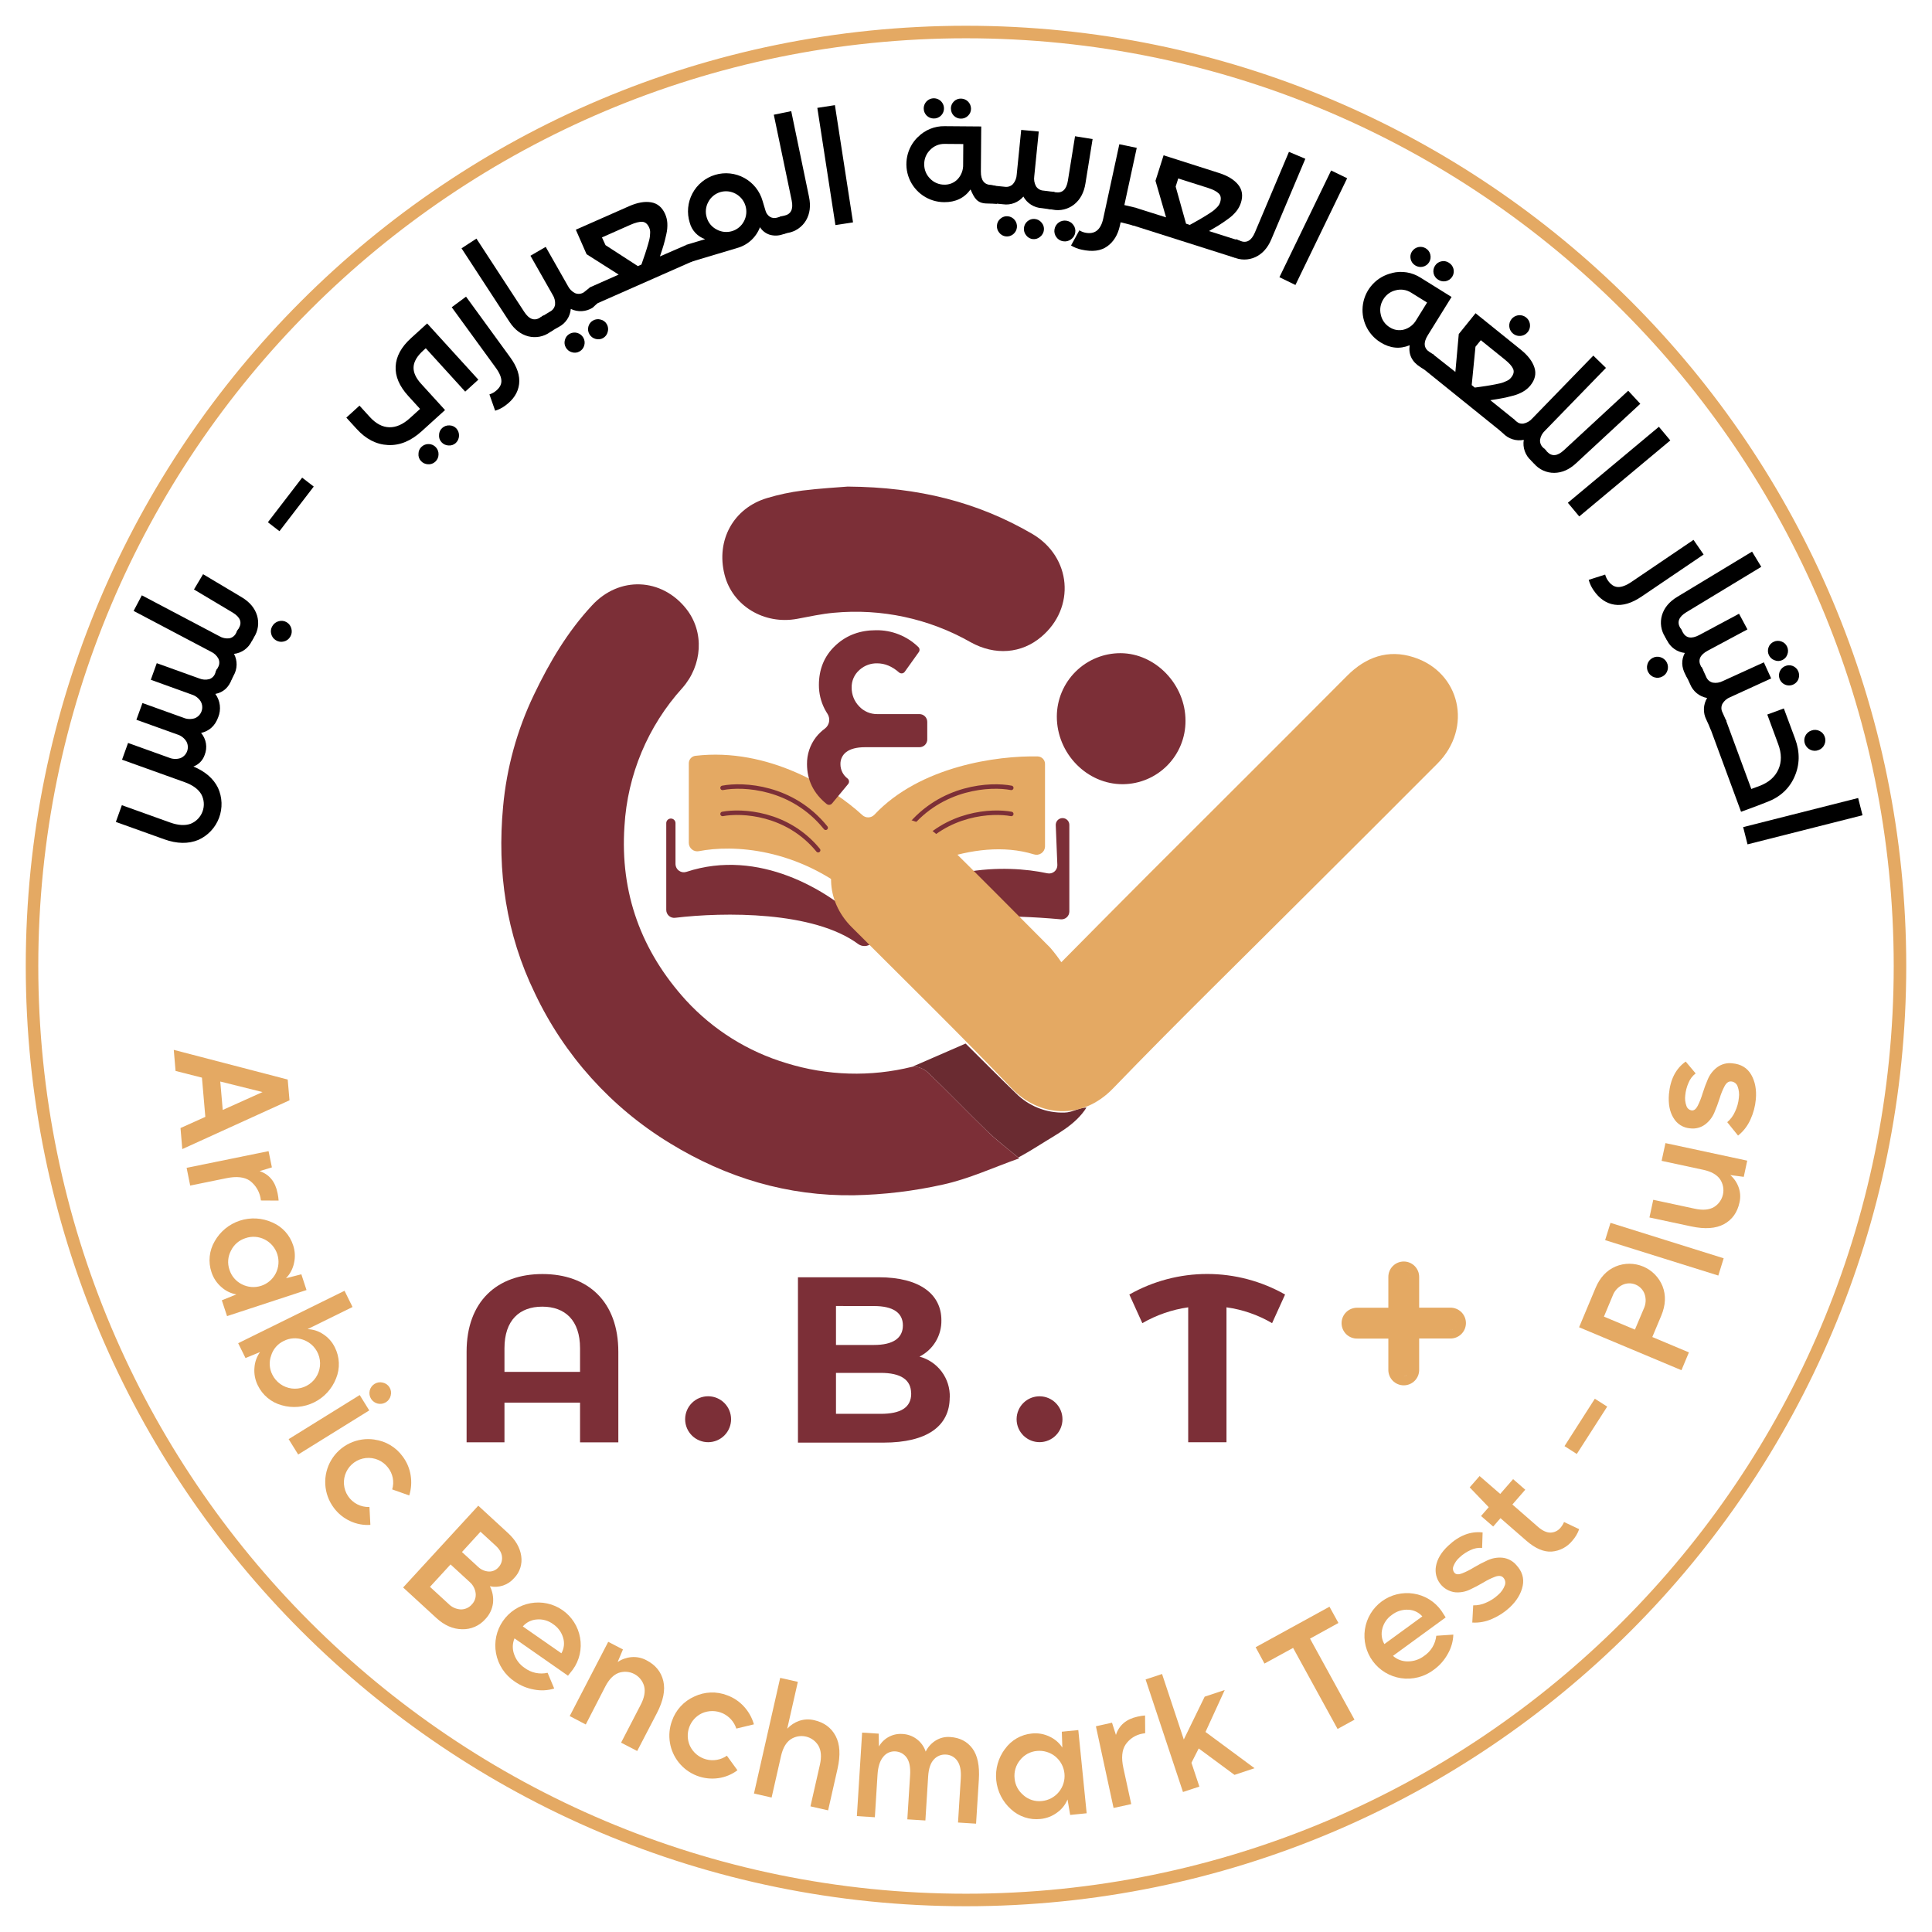 <svg width="1080" height="1080" viewBox="0 0 1080 1080" fill="none" xmlns="http://www.w3.org/2000/svg">
<path d="M160.831 603.471L161.831 615.071L101.901 642.351L100.901 630.581L114.781 624.341L112.891 602.411L98.141 598.661L97.141 586.881L160.831 603.471ZM124.511 620.471L146.761 610.471L123.131 604.581L124.511 620.471Z" fill="#E4A963"/>
<path d="M150.13 643.49L151.99 652.57L145.13 654.66C150.544 656.507 153.877 660.567 155.13 666.84C155.13 666.954 155.16 667.094 155.22 667.26C155.487 668.54 155.664 669.836 155.75 671.14L145.85 671.08C145.641 668.926 144.99 666.837 143.939 664.945C142.888 663.053 141.459 661.397 139.74 660.08C136.667 657.927 132.247 657.444 126.48 658.63L106.32 662.74L104.32 652.83L150.13 643.49Z" fill="#E4A963"/>
<path d="M152.259 683.361C155.003 684.539 157.462 686.294 159.468 688.506C161.475 690.718 162.982 693.335 163.889 696.181C164.963 699.408 165.116 702.871 164.329 706.181C163.666 709.331 162.119 712.228 159.869 714.531L168.459 712.341L171.339 721.141L126.919 735.711L123.999 726.871L132.139 723.581C128.998 723.031 126.077 721.598 123.719 719.451C121.159 717.241 119.256 714.37 118.219 711.151C117.262 708.314 116.926 705.305 117.233 702.327C117.54 699.349 118.484 696.472 119.999 693.891C123.077 688.416 128.098 684.296 134.068 682.346C140.038 680.396 146.523 680.758 152.239 683.361H152.259ZM129.139 699.081C128.262 700.701 127.73 702.487 127.579 704.323C127.428 706.16 127.659 708.008 128.259 709.751C128.806 711.522 129.71 713.163 130.913 714.573C132.117 715.983 133.596 717.132 135.259 717.951C136.905 718.787 138.699 719.291 140.539 719.434C142.379 719.578 144.23 719.357 145.985 718.785C147.74 718.213 149.365 717.301 150.768 716.101C152.17 714.901 153.323 713.436 154.159 711.791C154.996 710.145 155.5 708.351 155.643 706.511C155.786 704.67 155.565 702.82 154.993 701.065C154.421 699.31 153.509 697.685 152.309 696.282C151.109 694.88 149.645 693.727 147.999 692.891C146.35 692.042 144.547 691.538 142.697 691.407C140.848 691.276 138.991 691.523 137.239 692.131C135.486 692.676 133.864 693.573 132.471 694.768C131.078 695.964 129.944 697.431 129.139 699.081Z" fill="#E4A963"/>
<path d="M192.591 721.551L197.071 730.621L171.911 743.001C175.06 743.094 178.117 744.086 180.721 745.861C183.5 747.672 185.733 750.206 187.181 753.191C188.532 755.863 189.293 758.794 189.412 761.786C189.531 764.778 189.006 767.76 187.871 770.531C185.593 776.379 181.208 781.163 175.58 783.939C169.951 786.715 163.487 787.283 157.461 785.531C154.572 784.746 151.886 783.35 149.584 781.437C147.283 779.523 145.419 777.137 144.121 774.441C142.605 771.416 141.952 768.032 142.231 764.661C142.417 761.479 143.498 758.415 145.351 755.821L137.241 759.161L133.141 750.861L192.591 721.551ZM151.591 757.721C150.947 759.462 150.675 761.319 150.79 763.172C150.906 765.024 151.406 766.833 152.261 768.481C153.29 770.552 154.814 772.337 156.697 773.678C158.581 775.02 160.766 775.877 163.06 776.172C165.353 776.468 167.684 776.194 169.846 775.375C172.009 774.555 173.936 773.215 175.457 771.474C176.978 769.732 178.047 767.642 178.568 765.389C179.089 763.136 179.047 760.79 178.445 758.557C177.843 756.324 176.701 754.274 175.118 752.588C173.535 750.902 171.561 749.632 169.371 748.891C167.619 748.271 165.759 748.016 163.905 748.142C162.051 748.268 160.243 748.771 158.591 749.621C156.923 750.409 155.438 751.537 154.231 752.931C153.024 754.326 152.121 755.957 151.581 757.721H151.591Z" fill="#E4A963"/>
<path d="M161.35 804.491L201.08 779.841L206.41 788.431L166.69 813.081L161.35 804.491ZM209.35 773.621C210.025 773.193 210.779 772.906 211.568 772.777C212.357 772.648 213.163 772.68 213.94 772.871C214.718 773.032 215.455 773.35 216.107 773.805C216.758 774.261 217.31 774.844 217.729 775.519C218.148 776.194 218.426 776.948 218.544 777.734C218.663 778.52 218.621 779.322 218.42 780.091C218.247 780.87 217.919 781.606 217.455 782.256C216.991 782.905 216.401 783.455 215.72 783.871C214.36 784.715 212.721 784.985 211.163 784.622C209.604 784.258 208.254 783.29 207.41 781.931C206.565 780.571 206.295 778.932 206.659 777.374C207.022 775.815 207.99 774.465 209.35 773.621Z" fill="#E4A963"/>
<path d="M209.33 804.75C212.463 805.164 215.477 806.214 218.189 807.836C220.901 809.458 223.253 811.617 225.1 814.18C227.417 817.258 228.945 820.856 229.55 824.66C230.17 828.436 229.903 832.305 228.77 835.96L219.24 832.59C219.863 830.51 219.973 828.31 219.56 826.179C219.147 824.047 218.224 822.047 216.87 820.35C215.436 818.479 213.544 817.008 211.376 816.08C209.208 815.152 206.838 814.798 204.494 815.051C202.15 815.305 199.91 816.159 197.991 817.529C196.073 818.9 194.539 820.741 193.539 822.877C192.538 825.012 192.105 827.369 192.28 829.72C192.455 832.072 193.232 834.339 194.538 836.302C195.843 838.266 197.632 839.86 199.733 840.932C201.833 842.004 204.174 842.516 206.53 842.42L207.04 852.42C203.143 852.677 199.245 851.941 195.71 850.28C192.122 848.636 189.009 846.111 186.66 842.94C183.784 839.139 182.104 834.566 181.837 829.807C181.569 825.047 182.725 820.316 185.157 816.215C187.589 812.115 191.187 808.832 195.492 806.785C199.797 804.738 204.615 804.019 209.33 804.72V804.75Z" fill="#E4A963"/>
<path d="M267.36 841.689L284 856.999C288.253 860.913 290.71 865.193 291.37 869.839C291.711 872.067 291.527 874.344 290.832 876.488C290.138 878.632 288.952 880.585 287.37 882.189C285.73 884.088 283.61 885.511 281.231 886.31C278.853 887.109 276.303 887.254 273.85 886.729C275.354 889.652 275.956 892.955 275.58 896.219C275.147 899.55 273.653 902.653 271.32 905.069C269.708 906.92 267.707 908.391 265.459 909.375C263.211 910.358 260.772 910.832 258.32 910.759C253.2 910.679 248.41 908.589 243.95 904.489L225.35 887.409L267.36 841.689ZM240.36 887.059L250.69 896.539C252.519 898.425 254.995 899.548 257.62 899.679C258.784 899.689 259.937 899.445 260.998 898.963C262.059 898.481 263.001 897.773 263.76 896.889C264.561 896.066 265.168 895.074 265.537 893.986C265.905 892.897 266.026 891.74 265.89 890.599C265.581 888.154 264.372 885.912 262.5 884.309L251.86 874.529L240.36 887.059ZM258.24 867.589L267.24 875.859C268.875 877.447 271.033 878.385 273.31 878.499C274.314 878.526 275.312 878.33 276.232 877.925C277.152 877.521 277.97 876.918 278.63 876.159C279.36 875.393 279.917 874.478 280.262 873.477C280.607 872.477 280.732 871.413 280.63 870.359C280.46 868.159 279.29 866.069 277.12 864.069L268.6 856.249L258.24 867.589Z" fill="#E4A963"/>
<path d="M296.561 896.2C299.646 895.631 302.814 895.68 305.881 896.342C308.947 897.005 311.853 898.269 314.428 900.06C317.004 901.852 319.199 904.136 320.886 906.781C322.574 909.426 323.721 912.379 324.261 915.47C324.824 918.565 324.755 921.743 324.057 924.81C323.36 927.878 322.048 930.773 320.201 933.32C320.101 933.46 319.201 934.59 317.511 936.73L287.611 915.86C286.43 918.663 286.344 921.807 287.371 924.67C288.425 927.797 290.481 930.49 293.221 932.33C295.038 933.703 297.133 934.663 299.359 935.142C301.586 935.62 303.89 935.606 306.111 935.1L309.811 943.9C306.189 945.011 302.349 945.213 298.631 944.49C294.747 943.82 291.058 942.308 287.821 940.06C285.081 938.256 282.734 935.916 280.921 933.182C279.108 930.448 277.866 927.376 277.271 924.15C276.7 921.048 276.747 917.864 277.408 914.78C278.069 911.696 279.331 908.772 281.123 906.177C282.914 903.581 285.2 901.364 287.849 899.652C290.498 897.94 293.458 896.767 296.561 896.2ZM292.271 909.2L313.821 924.2C314.561 922.909 315.031 921.481 315.203 920.002C315.374 918.524 315.245 917.026 314.821 915.6C313.911 912.406 311.88 909.647 309.101 907.83C306.482 905.897 303.242 904.996 300.001 905.3C298.52 905.4 297.074 905.794 295.747 906.458C294.42 907.123 293.238 908.044 292.271 909.17V909.2Z" fill="#E4A963"/>
<path d="M318.471 959.299L340.001 917.789L348.231 922.049L345.281 929.049C347.584 927.517 350.235 926.588 352.991 926.349C355.925 926.102 358.868 926.725 361.451 928.139C366.477 930.752 369.591 934.599 370.791 939.679C371.991 944.759 370.791 950.759 367.191 957.679L356.191 978.819L347.191 974.159L358.131 953.029C360.217 949.029 360.857 945.516 360.051 942.489C359.638 941.052 358.936 939.713 357.988 938.556C357.04 937.399 355.866 936.448 354.538 935.76C353.21 935.072 351.755 934.662 350.263 934.555C348.771 934.448 347.273 934.647 345.861 935.139C342.941 936.219 340.441 938.759 338.361 942.789L327.451 963.999L318.471 959.299Z" fill="#E4A963"/>
<path d="M388.11 948.379C390.96 947.014 394.059 946.247 397.216 946.125C400.374 946.003 403.523 946.528 406.47 947.669C410.093 948.979 413.338 951.16 415.92 954.019C418.504 956.845 420.394 960.235 421.44 963.919L411.61 966.289C411 964.4 410 962.66 408.673 961.184C407.347 959.707 405.724 958.526 403.911 957.719C402.097 956.911 400.134 956.495 398.149 956.496C396.164 956.498 394.202 956.918 392.39 957.729C389.097 959.284 386.548 962.072 385.296 965.492C384.044 968.911 384.189 972.686 385.7 975.999C386.574 977.831 387.837 979.451 389.4 980.747C390.963 982.042 392.789 982.982 394.752 983.501C396.714 984.021 398.766 984.107 400.765 983.755C402.765 983.402 404.663 982.619 406.33 981.459L412.23 989.589C409.106 991.937 405.439 993.454 401.57 993.999C397.456 994.588 393.26 994.099 389.392 992.579C385.524 991.06 382.117 988.562 379.505 985.331C376.892 982.099 375.163 978.244 374.487 974.144C373.812 970.044 374.212 965.838 375.65 961.939C376.687 958.946 378.329 956.198 380.472 953.866C382.615 951.533 385.215 949.666 388.11 948.379Z" fill="#E4A963"/>
<path d="M436.131 937.939L446.001 940.169L440.061 966.369C441.894 964.362 444.201 962.845 446.771 961.959C449.48 961.045 452.393 960.92 455.171 961.599C460.697 962.859 464.681 965.799 467.121 970.419C469.561 975.039 469.914 981.159 468.181 988.779L462.921 1012L453.051 1009.76L458.321 986.549C459.321 982.129 459.051 978.566 457.511 975.859C456.748 974.574 455.731 973.457 454.522 972.577C453.314 971.697 451.938 971.073 450.48 970.742C449.022 970.412 447.512 970.382 446.042 970.655C444.572 970.928 443.173 971.498 441.931 972.329C439.384 974.096 437.607 977.193 436.601 981.619L431.331 1004.83L421.471 1002.59L436.131 937.939Z" fill="#E4A963"/>
<path d="M479 1015.2L481.93 968.539L491.18 969.119L491.33 976.289C492.612 974.041 494.496 972.195 496.77 970.959C499.043 969.722 501.616 969.144 504.2 969.289C507.158 969.366 510.02 970.355 512.395 972.12C514.77 973.884 516.542 976.339 517.47 979.149C518.701 976.621 520.617 974.49 523 972.999C525.423 971.472 528.275 970.77 531.13 970.999C536.497 971.339 540.637 973.459 543.55 977.359C546.463 981.259 547.673 987.086 547.18 994.839L545.63 1019.44L535.54 1018.8L537.08 994.199C537.36 989.792 536.717 986.502 535.15 984.329C534.438 983.292 533.494 982.436 532.394 981.827C531.294 981.217 530.067 980.872 528.81 980.819C527.557 980.726 526.3 980.919 525.134 981.385C523.967 981.852 522.923 982.578 522.08 983.509C520.2 985.456 519.12 988.639 518.84 993.059L517.3 1017.66L507.2 1017.03L508.75 992.419C509.03 987.959 508.387 984.656 506.82 982.509C506.1 981.483 505.154 980.637 504.055 980.035C502.955 979.433 501.732 979.092 500.48 979.039C499.202 978.954 497.922 979.184 496.753 979.706C495.583 980.229 494.559 981.03 493.77 982.039C491.897 984.219 490.82 987.572 490.54 992.099L489.05 1015.86L479 1015.2Z" fill="#E4A963"/>
<path d="M561.84 977.629C563.577 975.204 565.815 973.182 568.404 971.7C570.992 970.217 573.869 969.31 576.84 969.039C580.208 968.679 583.609 969.268 586.66 970.739C589.591 972.07 592.085 974.206 593.85 976.899L593.56 968.039L602.78 967.119L607.45 1013.63L598.23 1014.56L596.76 1005.91C595.543 1008.85 593.519 1011.4 590.92 1013.24C588.21 1015.26 584.996 1016.5 581.63 1016.82C578.653 1017.15 575.641 1016.83 572.798 1015.89C569.954 1014.95 567.346 1013.41 565.15 1011.38C560.465 1007.2 557.522 1001.41 556.903 995.155C556.285 988.905 558.036 982.65 561.81 977.629H561.84ZM572.21 1003.63C573.604 1004.83 575.233 1005.74 576.994 1006.28C578.755 1006.82 580.609 1007 582.44 1006.79C584.278 1006.6 586.062 1006.06 587.69 1005.19C589.318 1004.31 590.758 1003.13 591.928 1001.7C593.097 1000.26 593.974 998.618 594.507 996.849C595.04 995.079 595.219 993.223 595.035 991.384C594.85 989.546 594.305 987.761 593.431 986.134C592.557 984.506 591.371 983.066 589.941 981.896C588.51 980.727 586.863 979.85 585.094 979.317C583.325 978.784 581.468 978.605 579.63 978.789C577.798 978.947 576.017 979.481 574.4 980.356C572.783 981.232 571.363 982.431 570.23 983.879C569.045 985.305 568.162 986.957 567.636 988.734C567.11 990.512 566.951 992.378 567.17 994.219C567.328 996.042 567.857 997.813 568.724 999.424C569.59 1001.03 570.777 1002.45 572.21 1003.59V1003.63Z" fill="#E4A963"/>
<path d="M612.619 965.001L621.619 963.001L623.809 969.831C625.576 964.404 629.576 961.004 635.809 959.631L636.229 959.541C637.504 959.258 638.797 959.064 640.099 958.961L640.169 968.861C639.634 968.914 639.103 969.001 638.579 969.121C634.804 969.809 631.456 971.967 629.269 975.121C627.156 978.221 626.729 982.648 627.989 988.401L632.369 1008.5L622.489 1010.66L612.619 965.001Z" fill="#E4A963"/>
<path d="M661.291 1001.74L640.391 938.82L649.591 935.77L661.751 972.39L673.421 948.45L684.631 944.729L673.881 968.18L701.301 988.45L690.091 992.169L670.091 977.4L666.031 985.4L670.451 998.71L661.291 1001.74Z" fill="#E4A963"/>
<path d="M701.91 920.81L743.19 898.16L748.19 907.25L732.31 916L757.17 961.31L747.71 966.5L722.85 921.19L706.85 929.94L701.91 920.81Z" fill="#E4A963"/>
<path d="M763 910.78C763.467 907.678 764.543 904.699 766.167 902.014C767.791 899.33 769.931 896.994 772.463 895.142C774.994 893.289 777.868 891.955 780.917 891.219C783.967 890.482 787.132 890.357 790.23 890.85C793.34 891.327 796.322 892.427 798.996 894.086C801.67 895.744 803.981 897.926 805.79 900.5C805.89 900.63 806.67 901.85 808.14 904.15L778.68 925.64C780.947 927.666 783.89 928.768 786.93 928.73C790.234 928.754 793.452 927.682 796.08 925.68C797.971 924.413 799.561 922.745 800.738 920.796C801.915 918.847 802.649 916.664 802.89 914.4L812.42 913.76C812.298 917.55 811.236 921.251 809.33 924.53C807.444 927.984 804.818 930.979 801.64 933.3C799.042 935.307 796.064 936.768 792.887 937.594C789.709 938.421 786.397 938.596 783.15 938.11C780.032 937.64 777.037 936.56 774.336 934.931C771.636 933.303 769.283 931.159 767.411 928.621C765.54 926.083 764.187 923.2 763.43 920.139C762.674 917.078 762.527 913.898 763 910.78ZM773.87 919.05L795.09 903.57C794.107 902.454 792.908 901.549 791.566 900.91C790.224 900.271 788.766 899.91 787.28 899.85C783.963 899.666 780.691 900.689 778.07 902.73C775.382 904.579 773.473 907.358 772.71 910.53C772.334 911.957 772.243 913.445 772.444 914.907C772.645 916.369 773.133 917.777 773.88 919.05H773.87Z" fill="#E4A963"/>
<path d="M823.53 897.401C826.002 897.454 828.454 896.945 830.7 895.91C833.204 894.862 835.499 893.376 837.48 891.521C839.154 890.106 840.435 888.284 841.2 886.23C841.484 885.495 841.552 884.695 841.396 883.922C841.24 883.15 840.867 882.438 840.32 881.871C839.347 880.844 837.867 880.677 835.88 881.371C833.582 882.222 831.374 883.301 829.29 884.591C826.83 886.052 824.297 887.387 821.7 888.591C819.132 889.815 816.286 890.336 813.45 890.1C811.778 889.898 810.165 889.359 808.708 888.514C807.251 887.67 805.981 886.538 804.975 885.187C803.968 883.837 803.247 882.296 802.854 880.658C802.462 879.021 802.406 877.32 802.69 875.66C803.357 871.587 805.664 867.711 809.61 864.031C815.677 858.331 822.07 855.867 828.79 856.641L828.51 865.29C826.261 865.101 824.003 865.53 821.98 866.531C819.775 867.527 817.748 868.878 815.98 870.531C814.444 871.848 813.255 873.524 812.52 875.41C812.236 876.045 812.142 876.748 812.248 877.434C812.355 878.121 812.657 878.762 813.12 879.281C813.967 880.194 815.367 880.277 817.32 879.531C819.605 878.625 821.803 877.517 823.89 876.22C826.361 874.747 828.912 873.412 831.53 872.22C834.13 871.019 836.998 870.519 839.85 870.771C842.828 871.081 845.577 872.511 847.54 874.771C850.874 878.317 852.09 882.244 851.19 886.551C850.29 890.857 847.88 894.857 843.96 898.551C841.086 901.224 837.775 903.385 834.17 904.941C830.674 906.528 826.844 907.242 823.01 907.021L823.53 897.401Z" fill="#E4A963"/>
<path d="M827.91 847.459L832.21 842.529L821.57 831.449L827.1 825.109L838.63 835.109L845.84 826.839L852.63 832.759L845.43 841.029L859.84 853.599C862.24 855.679 864.524 856.726 866.69 856.739C867.818 856.719 868.927 856.445 869.934 855.938C870.942 855.43 871.822 854.703 872.51 853.809C873.264 852.912 873.868 851.899 874.3 850.809L882.76 854.809C881.913 857.193 880.613 859.39 878.93 861.279C877.528 863.015 875.786 864.447 873.813 865.489C871.839 866.531 869.675 867.16 867.45 867.339C863.03 867.659 858.324 865.659 853.33 861.339L838.78 848.669L834.7 853.339L827.91 847.459Z" fill="#E4A963"/>
<path d="M898.44 786.3L881.44 812.78L874.57 808.39L891.52 781.9L898.44 786.3Z" fill="#E4A963"/>
<path d="M891.891 720.049C894.364 714.136 898.127 710.106 903.181 707.96C905.621 706.952 908.236 706.437 910.876 706.445C913.516 706.454 916.128 706.984 918.562 708.007C920.996 709.029 923.203 710.524 925.056 712.403C926.91 714.283 928.373 716.512 929.361 718.96C931.361 724.066 931.124 729.573 928.651 735.479L923.651 747.4L944.111 755.999L939.941 765.949L882.721 741.949L891.891 720.049ZM918.891 731.539C920.095 728.989 920.26 726.07 919.351 723.4C918.926 722.214 918.259 721.13 917.392 720.216C916.524 719.303 915.476 718.58 914.314 718.095C913.152 717.609 911.901 717.371 910.642 717.396C909.383 717.421 908.143 717.708 907.001 718.239C904.467 719.456 902.503 721.606 901.521 724.239L896.611 735.999L913.931 743.259L918.891 731.539Z" fill="#E4A963"/>
<path d="M963.549 703.39L960.549 713.04L897.279 693.24L900.279 683.58L963.549 703.39Z" fill="#E4A963"/>
<path d="M922.051 680.58L924.181 670.69L947.451 675.69C951.877 676.643 955.434 676.333 958.121 674.76C959.398 673.983 960.503 672.953 961.369 671.734C962.235 670.515 962.843 669.133 963.156 667.671C963.47 666.209 963.482 664.698 963.192 663.232C962.903 661.765 962.317 660.373 961.471 659.14C959.671 656.613 956.554 654.873 952.121 653.92L928.851 648.92L931.001 639L976.711 648.81L974.771 657.87L967.241 656.87C969.336 658.701 970.933 661.034 971.881 663.65C972.872 666.374 973.052 669.326 972.401 672.15C971.201 677.75 968.317 681.797 963.751 684.29C959.184 686.783 953.054 687.207 945.361 685.56L922.051 680.58Z" fill="#E4A963"/>
<path d="M965.541 627.3C967.423 625.694 968.914 623.679 969.901 621.41C971.074 618.962 971.798 616.324 972.041 613.62C972.343 611.451 972.085 609.241 971.291 607.2C971.011 606.463 970.528 605.822 969.898 605.349C969.268 604.876 968.516 604.592 967.731 604.53C966.311 604.41 965.101 605.27 964.081 607.11C962.935 609.279 962.007 611.557 961.311 613.91C960.446 616.645 959.445 619.335 958.311 621.97C957.213 624.595 955.436 626.881 953.161 628.59C950.764 630.36 947.777 631.138 944.821 630.76C942.919 630.626 941.078 630.03 939.457 629.025C937.837 628.02 936.486 626.635 935.521 624.99C933.331 621.49 932.521 617.07 932.941 611.7C933.674 603.407 936.801 597.313 942.321 593.42L947.881 600.05C946.092 601.414 944.709 603.239 943.881 605.33C942.909 607.524 942.298 609.861 942.071 612.25C941.799 614.275 942.029 616.335 942.741 618.25C942.949 618.908 943.343 619.492 943.876 619.932C944.408 620.372 945.055 620.649 945.741 620.73C946.994 620.843 948.097 619.973 949.051 618.12C950.145 615.923 951.045 613.634 951.741 611.28C952.59 608.527 953.592 605.822 954.741 603.18C955.875 600.551 957.683 598.268 959.981 596.56C962.398 594.802 965.395 594.03 968.361 594.4C973.207 594.827 976.731 596.943 978.931 600.75C981.131 604.557 981.994 609.143 981.521 614.51C981.176 618.417 980.161 622.236 978.521 625.8C976.971 629.318 974.59 632.407 971.581 634.8L965.541 627.3Z" fill="#E4A963"/>
<path d="M91.76 469.151L64.76 459.461L68.12 450.101L95.12 459.791C99.6 461.391 103.43 461.631 106.61 460.481C108.14 459.859 109.522 458.921 110.666 457.729C111.81 456.537 112.69 455.117 113.249 453.562C113.807 452.007 114.032 450.352 113.908 448.705C113.784 447.057 113.314 445.455 112.53 444.001C110.803 441.087 107.7 438.831 103.22 437.231L68.22 424.671L71.59 415.311L94.38 423.501C96.435 424.386 98.742 424.492 100.87 423.801C101.738 423.449 102.522 422.918 103.169 422.241C103.817 421.565 104.313 420.758 104.626 419.875C104.939 418.993 105.061 418.054 104.984 417.12C104.907 416.187 104.633 415.28 104.18 414.461C103.004 412.569 101.175 411.174 99.04 410.541L76.24 402.351L79.64 393.001L102.44 401.191C104.495 402.076 106.802 402.182 108.93 401.491C109.798 401.14 110.582 400.608 111.229 399.931C111.877 399.254 112.373 398.448 112.685 397.564C112.997 396.681 113.118 395.742 113.039 394.809C112.961 393.875 112.685 392.969 112.23 392.151C111.058 390.259 109.233 388.864 107.1 388.231L84.3 380.001L87.63 370.721L111.31 379.231C113.106 379.989 115.103 380.133 116.99 379.641C117.79 379.375 118.514 378.919 119.101 378.314C119.688 377.708 120.12 376.969 120.36 376.161L121.08 374.161L130.36 377.491L129.64 379.491C127.933 384.244 124.846 387.051 120.38 387.911C121.729 389.757 122.586 391.917 122.87 394.186C123.153 396.455 122.854 398.759 122 400.881C120.273 405.681 117.076 408.627 112.41 409.721C113.834 411.389 114.773 413.416 115.126 415.581C115.478 417.746 115.231 419.967 114.41 422.001C113.915 423.487 113.092 424.842 112.001 425.966C110.911 427.089 109.58 427.952 108.11 428.491C114.71 431.231 119.29 435.194 121.85 440.381C123.055 443.01 123.727 445.852 123.829 448.742C123.93 451.632 123.458 454.514 122.44 457.222C121.422 459.929 119.878 462.407 117.898 464.515C115.917 466.622 113.539 468.317 110.9 469.501C105.28 471.834 98.9 471.717 91.76 469.151Z" fill="black"/>
<path d="M121.839 373.099C122.277 372.377 122.533 371.558 122.583 370.715C122.634 369.872 122.478 369.029 122.129 368.259C121.223 366.532 119.771 365.154 117.999 364.339L74.689 341.509L79.29 332.789L122.589 355.619C124.261 356.628 126.22 357.054 128.159 356.829C129.003 356.668 129.795 356.305 130.469 355.773C131.143 355.24 131.678 354.553 132.029 353.769L133.179 351.589L141.899 356.189L140.749 358.369C139.841 360.309 138.452 361.985 136.714 363.238C134.976 364.491 132.947 365.28 130.819 365.529C131.814 367.412 132.312 369.518 132.267 371.648C132.221 373.777 131.634 375.86 130.559 377.699L129.369 379.999L120.649 375.399L121.839 373.099Z" fill="black"/>
<path d="M133.46 351.27C135.46 347.937 134.32 344.984 130.04 342.41L108.43 329.52L113.52 320.98L135.13 333.86C139.563 336.527 142.413 339.91 143.68 344.01C144.308 346.065 144.477 348.233 144.174 350.36C143.872 352.487 143.106 354.522 141.93 356.32L140.71 358.37L132.25 353.32L133.46 351.27ZM154.24 357.92C153.582 357.54 153.009 357.028 152.557 356.418C152.105 355.807 151.782 355.11 151.61 354.37C151.406 353.638 151.358 352.872 151.466 352.119C151.574 351.367 151.838 350.646 152.24 350C152.625 349.322 153.143 348.729 153.764 348.256C154.384 347.784 155.094 347.442 155.85 347.25C156.584 347.041 157.354 346.985 158.111 347.086C158.868 347.188 159.596 347.445 160.25 347.84C160.912 348.232 161.489 348.754 161.944 349.374C162.399 349.995 162.725 350.701 162.9 351.45C163.102 352.208 163.148 352.998 163.035 353.774C162.921 354.549 162.651 355.293 162.24 355.96C161.859 356.618 161.348 357.191 160.737 357.643C160.127 358.096 159.43 358.418 158.69 358.59C157.942 358.79 157.161 358.834 156.395 358.719C155.629 358.603 154.896 358.332 154.24 357.92Z" fill="black"/>
<path d="M175.38 272L156.22 296.94L149.75 291.94L168.91 267L175.38 272Z" fill="black"/>
<path d="M193.6 233.451L200.96 226.751L206.68 233.041C210.113 236.814 213.753 238.747 217.6 238.841C221.446 238.934 225.296 237.231 229.15 233.731L234.81 228.581L228.22 221.351C223.22 215.864 220.87 210.337 221.17 204.771C221.47 199.204 224.323 193.964 229.73 189.051L238.78 180.811L267.4 212.231L260.05 218.921L238 194.671L236.43 196.101C233.096 199.154 231.35 202.181 231.19 205.181C231.03 208.181 232.47 211.337 235.51 214.651L248.78 229.221L235.79 241.001C229.79 246.487 223.51 249.081 216.95 248.781C210.39 248.481 204.516 245.461 199.33 239.721L193.6 233.451ZM233.94 253.631C233.936 252.896 234.089 252.168 234.389 251.498C234.689 250.827 235.129 250.228 235.68 249.741C236.225 249.224 236.87 248.825 237.575 248.567C238.28 248.309 239.03 248.198 239.78 248.241C240.517 248.259 241.244 248.43 241.913 248.741C242.582 249.052 243.18 249.498 243.67 250.051C244.175 250.596 244.566 251.237 244.818 251.936C245.071 252.635 245.18 253.378 245.14 254.121C245.128 254.879 244.958 255.626 244.642 256.315C244.325 257.003 243.868 257.618 243.3 258.121C242.756 258.624 242.113 259.01 241.412 259.252C240.712 259.495 239.969 259.59 239.23 259.531C238.487 259.501 237.757 259.322 237.084 259.006C236.411 258.69 235.807 258.243 235.31 257.691C234.804 257.151 234.42 256.51 234.183 255.809C233.947 255.109 233.864 254.366 233.94 253.631ZM245.44 243.151C245.438 242.416 245.592 241.689 245.892 241.019C246.192 240.348 246.631 239.749 247.18 239.261C247.724 238.755 248.366 238.366 249.065 238.115C249.765 237.864 250.508 237.757 251.25 237.801C251.99 237.805 252.722 237.965 253.397 238.27C254.072 238.575 254.676 239.018 255.17 239.571C256.156 240.702 256.668 242.17 256.599 243.67C256.53 245.169 255.886 246.584 254.8 247.621C254.257 248.125 253.614 248.51 252.913 248.751C252.212 248.993 251.468 249.084 250.73 249.021C249.987 248.995 249.257 248.819 248.583 248.505C247.91 248.19 247.306 247.743 246.81 247.191C246.308 246.653 245.927 246.014 245.69 245.318C245.454 244.621 245.369 243.883 245.44 243.151Z" fill="black"/>
<path d="M273.59 220.46C274.662 220.134 275.675 219.638 276.59 218.99C279.02 217.22 280.25 215.28 280.28 213.15C280.31 211.02 279.28 208.5 277.13 205.56L252.52 171.75L260.52 165.83L285.18 199.71C289.08 205.043 290.746 210.043 290.18 214.71C289.613 219.377 287.046 223.377 282.48 226.71C280.764 227.992 278.838 228.966 276.79 229.59L273.59 220.46Z" fill="black"/>
<path d="M258 138.811L266.33 133.381L293.08 174.381C295.807 178.554 298.807 179.574 302.08 177.441L303.86 176.281L309.25 184.531L307.47 185.691C305.728 186.945 303.731 187.802 301.621 188.202C299.512 188.601 297.34 188.532 295.26 188.001C291.093 186.901 287.6 184.191 284.78 179.871L258 138.811Z" fill="black"/>
<path d="M302 177.5L307.43 174.2C308.187 173.826 308.844 173.274 309.342 172.592C309.84 171.909 310.165 171.116 310.29 170.28C310.454 168.338 309.969 166.396 308.91 164.76L296.52 142.96L305.05 138.01L317.48 159.88C318.338 161.616 319.744 163.021 321.48 163.88C322.276 164.203 323.14 164.328 323.995 164.242C324.851 164.157 325.673 163.864 326.39 163.39L330 160.5L334 169.5L331.3 172C329.489 173.144 327.417 173.807 325.279 173.928C323.141 174.049 321.007 173.623 319.08 172.69C318.901 174.81 318.186 176.849 317.002 178.616C315.817 180.383 314.203 181.819 312.31 182.79L306.99 185.79L302 177.5ZM315.78 190.07C315.948 189.34 316.269 188.654 316.723 188.057C317.176 187.461 317.751 186.967 318.41 186.61C319.707 185.888 321.235 185.705 322.666 186.1C324.097 186.494 325.316 187.435 326.06 188.72C326.433 189.358 326.676 190.064 326.774 190.797C326.872 191.531 326.823 192.276 326.63 192.99C326.452 193.715 326.127 194.396 325.675 194.989C325.222 195.583 324.652 196.077 324 196.44C323.359 196.814 322.647 197.05 321.91 197.132C321.173 197.215 320.427 197.143 319.72 196.92C319.001 196.729 318.329 196.395 317.743 195.938C317.157 195.481 316.67 194.91 316.31 194.26C315.937 193.636 315.698 192.941 315.606 192.22C315.515 191.499 315.574 190.767 315.78 190.07ZM329.46 186.79C329.089 186.156 328.85 185.454 328.756 184.725C328.661 183.997 328.714 183.257 328.91 182.55C329.091 181.828 329.422 181.151 329.88 180.564C330.338 179.977 330.913 179.492 331.57 179.14C332.202 178.779 332.901 178.55 333.625 178.465C334.348 178.381 335.081 178.444 335.78 178.65C336.502 178.818 337.18 179.136 337.773 179.582C338.365 180.028 338.858 180.593 339.22 181.24C339.591 181.889 339.826 182.606 339.91 183.349C339.995 184.092 339.926 184.844 339.71 185.56C339.536 186.275 339.218 186.947 338.775 187.535C338.332 188.122 337.773 188.613 337.134 188.977C336.494 189.34 335.786 189.569 335.054 189.648C334.323 189.728 333.583 189.657 332.88 189.44C332.161 189.251 331.487 188.918 330.9 188.463C330.312 188.008 329.822 187.439 329.46 186.79Z" fill="black"/>
<path d="M345.841 153.499L327.891 142.099L321.891 128.409L351.671 115.259C356.291 113.219 360.384 112.496 363.951 113.089C367.517 113.683 370.141 115.869 371.821 119.649C372.524 121.257 372.937 122.977 373.041 124.729C373.148 126.812 372.959 128.899 372.481 130.929C371.981 133.229 371.481 135.169 371.021 136.779C370.561 138.389 369.841 140.559 368.901 143.339L383.5 137L389.561 144.999L333.561 169.719L329.561 160.719L345.841 153.499ZM338.491 137.049L356.571 148.759L358.571 147.869C358.801 147.269 359.141 146.299 359.571 144.949C360.001 143.599 360.361 142.629 360.571 142.049C360.781 141.469 361.051 140.589 361.411 139.439C361.771 138.289 362.041 137.439 362.201 136.819C362.361 136.199 362.581 135.459 362.831 134.539C363.036 133.805 363.186 133.056 363.281 132.299C363.331 131.719 363.381 131.089 363.421 130.419C363.473 129.828 363.446 129.233 363.341 128.649C363.24 128.143 363.082 127.65 362.871 127.179C361.984 125.179 360.711 124.116 359.051 123.989C357.391 123.889 355.141 124.459 352.291 125.719L336.501 132.719L338.491 137.049Z" fill="black"/>
<path d="M386.34 146.34L383.52 136.9L394.18 133.7C392.093 132.996 390.215 131.785 388.712 130.176C387.209 128.566 386.129 126.609 385.57 124.48C384.724 121.794 384.421 118.967 384.678 116.164C384.935 113.36 385.746 110.635 387.065 108.148C388.384 105.66 390.184 103.46 392.361 101.674C394.537 99.888 397.047 98.552 399.744 97.745C402.441 96.937 405.272 96.673 408.072 96.969C410.872 97.265 413.585 98.114 416.054 99.467C418.523 100.821 420.698 102.651 422.454 104.852C424.209 107.054 425.51 109.582 426.28 112.29L427.87 117.59C428.227 119.078 429.139 120.372 430.42 121.21C431.039 121.578 431.732 121.805 432.45 121.874C433.167 121.943 433.891 121.853 434.57 121.61L436.85 120.93L439.68 130.38L437.4 131.06C435.057 131.852 432.527 131.894 430.16 131.18C427.959 130.44 426.077 128.968 424.83 127.01C423.768 129.83 422.051 132.357 419.82 134.383C417.589 136.408 414.909 137.875 412 138.66L386.34 146.34ZM395.07 121.55C395.475 122.981 396.169 124.314 397.11 125.467C398.051 126.619 399.218 127.566 400.54 128.25C401.838 128.981 403.27 129.443 404.751 129.61C406.232 129.777 407.731 129.645 409.16 129.221C410.589 128.798 411.918 128.092 413.069 127.145C414.22 126.198 415.169 125.03 415.86 123.71C417.281 121.056 417.594 117.948 416.73 115.064C415.866 112.18 413.896 109.755 411.25 108.32C409.947 107.599 408.514 107.146 407.034 106.986C405.554 106.826 404.058 106.964 402.632 107.391C401.205 107.817 399.879 108.524 398.73 109.47C397.581 110.416 396.632 111.582 395.94 112.9C395.219 114.209 394.77 115.649 394.621 117.136C394.471 118.622 394.624 120.124 395.07 121.55Z" fill="black"/>
<path d="M436.001 121.071L438.331 120.581C442.157 119.788 443.567 116.951 442.561 112.071L432.561 64.131L442.301 62.131L452.251 110.071C453.304 115.111 452.741 119.494 450.561 123.221C449.463 125.064 447.976 126.645 446.204 127.854C444.432 129.063 442.417 129.871 440.301 130.221L437.971 130.701L436.001 121.071Z" fill="black"/>
<path d="M476.851 124.299L467.001 125.819L456.891 60.299L466.721 58.779L476.851 124.299Z" fill="black"/>
<path d="M513.105 76.628C515.058 74.644 517.397 73.081 519.977 72.034C522.556 70.986 525.323 70.477 528.107 70.538L548.511 70.697L548.314 95.862C548.277 100.843 550.243 103.35 554.21 103.385L556.565 103.894L557.276 113.919L551.779 113.76C546.165 113.705 544.657 110.746 542.542 105.909C539.069 110.698 534.149 113.067 527.781 113.016C523.568 112.994 519.457 111.718 515.971 109.351C512.486 106.983 509.784 103.632 508.21 99.724C506.636 95.816 506.261 91.527 507.133 87.405C508.005 83.283 510.084 79.514 513.106 76.578L513.105 76.628ZM516.369 60.585C516.373 59.653 516.607 58.736 517.05 57.915C517.494 57.095 518.133 56.397 518.911 55.883C519.69 55.37 520.583 55.056 521.512 54.971C522.44 54.886 523.376 55.031 524.235 55.395C525.093 55.758 525.849 56.328 526.435 57.054C527.02 57.78 527.417 58.639 527.59 59.556C527.764 60.472 527.708 61.417 527.428 62.306C527.148 63.196 526.652 64.003 525.986 64.654C525.453 65.178 524.819 65.588 524.124 65.86C523.428 66.132 522.685 66.261 521.938 66.238C521.2 66.237 520.47 66.089 519.789 65.804C519.109 65.518 518.491 65.1 517.973 64.575C517.455 64.049 517.047 63.425 516.772 62.741C516.496 62.056 516.359 61.323 516.369 60.585ZM516.641 91.706C516.606 93.205 516.876 94.696 517.435 96.088C517.993 97.48 518.828 98.744 519.889 99.803C520.911 100.889 522.145 101.754 523.515 102.342C524.886 102.931 526.362 103.231 527.854 103.224C529.253 103.27 530.647 103.018 531.942 102.484C533.237 101.951 534.404 101.148 535.366 100.13C537.421 97.898 538.513 94.946 538.404 91.914L538.483 80.522L528.031 80.44C526.539 80.409 525.057 80.686 523.678 81.254C522.298 81.822 521.05 82.668 520.012 83.74C518.938 84.775 518.084 86.017 517.505 87.392C516.925 88.766 516.631 90.244 516.64 91.736L516.641 91.706ZM531.542 60.703C531.537 59.968 531.68 59.238 531.963 58.559C532.245 57.88 532.662 57.264 533.187 56.749C533.708 56.208 534.339 55.783 535.037 55.503C535.735 55.223 536.484 55.094 537.235 55.125C538.72 55.146 540.137 55.751 541.179 56.809C542.222 57.867 542.805 59.293 542.804 60.778C542.811 61.519 542.664 62.252 542.373 62.933C542.081 63.613 541.651 64.225 541.11 64.731C540.589 65.246 539.971 65.652 539.292 65.925C538.612 66.197 537.884 66.331 537.152 66.317C536.411 66.323 535.677 66.179 534.993 65.895C534.309 65.612 533.688 65.193 533.169 64.665C532.649 64.137 532.241 63.51 531.969 62.821C531.697 62.132 531.565 61.395 531.583 60.654L531.542 60.703Z" fill="black"/>
<path d="M555.598 103.796L561.683 104.412C562.517 104.544 563.37 104.472 564.171 104.202C564.971 103.933 565.694 103.474 566.279 102.864C567.539 101.375 568.268 99.51 568.353 97.562L570.854 72.624L580.672 73.517L578.16 98.515C577.86 100.442 578.204 102.414 579.138 104.126C579.602 104.847 580.234 105.446 580.98 105.87C581.725 106.293 582.562 106.531 583.42 106.56L589.479 107.345C589.479 107.345 588.53 116.662 588.611 116.994C588.691 117.327 582.436 116.366 582.436 116.366C580.298 116.255 578.223 115.6 576.408 114.462C574.594 113.324 573.101 111.741 572.07 109.864C570.7 111.494 568.937 112.747 566.947 113.504C564.957 114.26 562.807 114.496 560.7 114.188L554.615 113.582L555.598 103.796ZM559.298 122.201C559.859 121.703 560.518 121.33 561.233 121.105C561.949 120.881 562.703 120.811 563.448 120.9C564.922 121.065 566.273 121.801 567.212 122.95C568.151 124.099 568.604 125.57 568.472 127.048C568.405 127.784 568.192 128.5 567.847 129.155C567.502 129.809 567.031 130.389 566.461 130.861C565.896 131.348 565.237 131.713 564.526 131.935C563.814 132.157 563.064 132.231 562.323 132.152C561.583 132.083 560.867 131.859 560.219 131.496C559.571 131.132 559.007 130.638 558.562 130.043C558.084 129.474 557.727 128.814 557.512 128.102C557.297 127.391 557.228 126.644 557.311 125.905C557.369 125.184 557.576 124.483 557.918 123.845C558.26 123.208 558.73 122.648 559.298 122.201ZM572.393 127.441C572.456 126.71 572.665 125.999 573.009 125.351C573.352 124.702 573.823 124.13 574.392 123.667C574.957 123.182 575.616 122.819 576.329 122.604C577.042 122.389 577.791 122.324 578.53 122.416C579.256 122.488 579.96 122.705 580.599 123.055C581.239 123.406 581.801 123.881 582.253 124.454C582.744 125.008 583.114 125.66 583.339 126.366C583.563 127.072 583.637 127.817 583.555 128.553C583.483 129.299 583.258 130.022 582.895 130.678C582.532 131.333 582.038 131.907 581.444 132.364C580.894 132.844 580.253 133.206 579.558 133.43C578.864 133.655 578.132 133.735 577.405 133.668C576.666 133.598 575.949 133.375 575.301 133.011C574.654 132.648 574.089 132.153 573.644 131.559C573.172 130.991 572.817 130.334 572.602 129.626C572.387 128.919 572.316 128.176 572.393 127.441Z" fill="black"/>
<path d="M589.976 107.479C593.833 108.097 596.159 105.947 596.955 101.028L600.954 76.163L610.772 77.747L606.764 102.581C605.95 107.673 603.857 111.568 600.484 114.265C598.806 115.607 596.853 116.563 594.764 117.067C592.675 117.57 590.501 117.608 588.395 117.177L586.045 116.8L587.616 107.071L589.976 107.479ZM589.478 128.183C589.721 126.667 590.556 125.309 591.799 124.407C593.042 123.505 594.593 123.133 596.11 123.373C596.881 123.482 597.623 123.745 598.291 124.148C598.958 124.551 599.537 125.084 599.994 125.716C600.461 126.321 600.797 127.017 600.981 127.76C601.164 128.502 601.191 129.275 601.06 130.028C600.945 130.788 600.676 131.515 600.268 132.166C599.86 132.817 599.323 133.377 598.69 133.811C598.062 134.281 597.345 134.617 596.583 134.798C595.82 134.979 595.029 135.001 594.257 134.864C593.504 134.752 592.782 134.488 592.135 134.088C591.487 133.687 590.929 133.159 590.493 132.534C590.038 131.916 589.712 131.211 589.536 130.463C589.36 129.716 589.337 128.94 589.468 128.183L589.478 128.183Z" fill="black"/>
<path d="M603.367 128.754C604.331 129.344 605.382 129.777 606.482 130.035C611.91 131.212 615.32 128.589 616.713 122.167L625.715 80.629L635.451 82.651L628.525 114.634L635.024 116.162L633.956 126.136L626.436 124.268L625.999 126.256C624.872 131.326 622.524 135.143 618.956 137.708C615.387 140.273 610.617 140.889 604.646 139.556C602.549 139.127 600.542 138.342 598.711 137.234L603.367 128.754Z" fill="black"/>
<path d="M651.836 121.5L645.923 101.071L650.456 86.816L681.474 96.715C686.278 98.241 689.827 100.408 692.121 103.215C694.414 106.022 694.933 109.399 693.679 113.344C693.138 115.016 692.307 116.581 691.225 117.965C689.929 119.596 688.409 121.034 686.71 122.237C684.809 123.623 683.152 124.762 681.739 125.655C680.333 126.545 678.348 127.708 675.815 129.165L693.144 134.668L690.241 144.088L631.911 125.567L634.903 116.17L651.836 121.5ZM657.205 104.298L663.009 125.044L665.12 125.715C665.689 125.422 666.594 124.918 667.825 124.213L670.489 122.699C671.039 122.395 671.822 121.927 672.851 121.307C673.879 120.686 674.663 120.198 675.183 119.863C675.703 119.528 676.366 119.097 677.151 118.569C677.8 118.164 678.409 117.699 678.972 117.181C679.404 116.784 679.847 116.346 680.33 115.88C680.758 115.466 681.131 115 681.441 114.492C681.701 114.046 681.909 113.572 682.062 113.079C682.729 110.977 682.477 109.339 681.303 108.165C680.13 106.991 678.06 105.93 675.093 104.984L658.646 99.758L657.205 104.298Z" fill="black"/>
<path d="M690.973 133.674L693.167 134.598C696.778 136.123 699.55 134.585 701.483 129.986L720.532 84.887L729.694 88.763L710.645 133.862C708.641 138.606 705.682 141.892 701.767 143.72C699.818 144.624 697.695 145.089 695.546 145.083C693.397 145.076 691.276 144.598 689.333 143.681L687.139 142.757L690.973 133.674Z" fill="black"/>
<path d="M724.157 159.302L715.209 154.962L744.112 95.302L753.061 99.641L724.157 159.302Z" fill="black"/>
<path d="M778.12 152.611C780.825 151.93 783.64 151.812 786.392 152.262C789.144 152.713 791.774 153.723 794.12 155.231L811.43 166.001L798.16 187.381C795.527 191.608 795.897 194.771 799.271 196.871L801.43 198.221L796.23 206.591L794.06 205.251C789.3 202.284 787.28 198.201 788 193.001C782.52 195.261 777.087 194.721 771.701 191.381C768.122 189.166 765.283 185.937 763.544 182.104C761.805 178.272 761.246 174.008 761.936 169.857C762.626 165.705 764.535 161.853 767.421 158.789C770.306 155.725 774.038 153.589 778.141 152.651L778.12 152.611ZM773.29 167.321C772.484 168.578 771.943 169.986 771.699 171.46C771.455 172.933 771.513 174.441 771.87 175.891C772.171 177.351 772.77 178.732 773.631 179.949C774.491 181.166 775.594 182.191 776.87 182.961C778.038 183.728 779.355 184.237 780.734 184.456C782.113 184.675 783.523 184.598 784.87 184.231C787.792 183.403 790.266 181.45 791.75 178.801L797.75 169.121L788.87 163.611C787.615 162.805 786.207 162.268 784.734 162.032C783.261 161.796 781.755 161.867 780.31 162.241C778.857 162.568 777.486 163.187 776.279 164.06C775.072 164.934 774.056 166.043 773.29 167.321ZM789.29 140.621C790.084 139.368 791.338 138.477 792.782 138.14C794.226 137.803 795.745 138.048 797.01 138.821C797.656 139.203 798.216 139.713 798.657 140.32C799.097 140.927 799.408 141.619 799.57 142.351C799.744 143.07 799.772 143.817 799.654 144.547C799.536 145.277 799.274 145.977 798.883 146.605C798.492 147.233 797.981 147.777 797.378 148.206C796.774 148.634 796.092 148.938 795.37 149.101C794.643 149.27 793.89 149.29 793.154 149.161C792.419 149.032 791.717 148.757 791.091 148.351C790.463 147.972 789.918 147.47 789.488 146.875C789.059 146.281 788.753 145.606 788.591 144.891C788.401 144.171 788.363 143.419 788.48 142.684C788.597 141.949 788.866 141.246 789.271 140.621H789.29ZM802.141 148.621C802.52 147.993 803.022 147.448 803.616 147.019C804.21 146.589 804.885 146.284 805.6 146.121C806.32 145.934 807.071 145.9 807.805 146.02C808.538 146.141 809.238 146.414 809.86 146.821C810.513 147.196 811.083 147.698 811.537 148.298C811.991 148.898 812.32 149.583 812.504 150.313C812.688 151.043 812.723 151.802 812.608 152.545C812.492 153.289 812.228 154.001 811.832 154.641C811.435 155.28 810.914 155.833 810.299 156.267C809.685 156.701 808.989 157.007 808.254 157.167C807.518 157.326 806.758 157.336 806.019 157.196C805.28 157.056 804.576 156.768 803.951 156.351C803.313 155.972 802.759 155.469 802.321 154.871C801.883 154.273 801.57 153.593 801.401 152.871C801.232 152.149 801.211 151.401 801.338 150.671C801.465 149.94 801.738 149.243 802.141 148.621Z" fill="black"/>
<path d="M801 198L813.56 207.91L815.46 186.73L824.85 175.09L850.19 195.52C854.117 198.687 856.637 201.993 857.75 205.44C858.863 208.887 858.123 212.22 855.53 215.44C854.409 216.807 853.054 217.964 851.53 218.86C849.729 219.905 847.79 220.693 845.77 221.2C843.503 221.813 841.547 222.273 839.9 222.58C838.26 222.9 836 223.27 833.1 223.71L846.5 234.5L841.14 242.85L793.5 204.43L801 198ZM824.8 193.83L822.69 215.27L824.41 216.66C825.05 216.59 826.07 216.45 827.48 216.24L830.48 215.8C831.1 215.71 832 215.56 833.18 215.36C834.36 215.16 835.27 214.98 835.88 214.86L838.19 214.37C838.939 214.221 839.675 214.01 840.39 213.74C840.93 213.52 841.51 213.28 842.12 213.01C842.669 212.779 843.186 212.48 843.66 212.12C844.062 211.798 844.428 211.432 844.75 211.03C846.143 209.31 846.503 207.69 845.83 206.17C845.157 204.65 843.62 202.927 841.22 201L827.79 190.17L824.8 193.83ZM845 178.31C845.852 177.274 847.037 176.564 848.353 176.303C849.669 176.041 851.035 176.242 852.219 176.873C853.403 177.504 854.333 178.526 854.849 179.764C855.366 181.002 855.438 182.381 855.053 183.667C854.668 184.952 853.85 186.065 852.739 186.816C851.627 187.567 850.289 187.91 848.953 187.786C847.617 187.663 846.365 187.081 845.409 186.139C844.453 185.197 843.853 183.954 843.71 182.62C843.619 181.851 843.687 181.072 843.908 180.331C844.13 179.59 844.502 178.902 845 178.31Z" fill="black"/>
<path d="M846.5 234.5C847.068 235.126 848.362 236.232 849.156 236.519C849.951 236.807 850.804 236.896 851.641 236.779C853.554 236.396 855.285 235.386 856.561 233.909L890.671 198.789L897.741 205.659L863.631 240.779C862.195 242.098 861.239 243.857 860.911 245.779C860.826 246.633 860.948 247.494 861.269 248.29C861.589 249.086 862.098 249.793 862.751 250.349L864.521 252.069L857.651 259.139L855.881 257.429C854.276 256.009 853.059 254.203 852.346 252.182C851.632 250.162 851.444 247.992 851.801 245.879C849.716 246.304 847.558 246.19 845.53 245.548C843.501 244.906 841.671 243.757 840.211 242.209L838.381 240.429L846 234.5H846.5Z" fill="black"/>
<path d="M863.15 250.69L864.76 252.44C867.427 255.313 870.587 255.053 874.24 251.66L910.18 218.42L916.93 225.72L881 259C877.213 262.513 873.163 264.29 868.85 264.33C866.702 264.35 864.576 263.898 862.622 263.006C860.668 262.115 858.933 260.805 857.54 259.17L855.92 257.42L863.15 250.69Z" fill="black"/>
<path d="M882.809 288.69L876.439 281.05L927.329 238.57L933.709 246.2L882.809 288.69Z" fill="black"/>
<path d="M897.3 321.189C897.584 322.284 898.047 323.325 898.67 324.269C900.35 326.762 902.253 328.056 904.38 328.149C906.5 328.249 909.06 327.289 912.06 325.249L946.68 301.789L952.33 309.979L917.64 333.489C912.146 337.209 907.093 338.716 902.48 338.009C897.866 337.302 893.97 334.606 890.79 329.919C889.572 328.159 888.662 326.204 888.1 324.139L897.3 321.189Z" fill="black"/>
<path d="M979.41 308.359L984.56 316.859L942.68 342.229C938.42 344.809 937.3 347.773 939.32 351.119L940.42 352.939L932 357.999L930.9 356.189C929.713 354.396 928.933 352.365 928.615 350.238C928.297 348.112 928.449 345.941 929.06 343.879C930.3 339.753 933.127 336.353 937.54 333.679L979.41 308.359Z" fill="black"/>
<path d="M923.77 367.82C924.447 367.439 925.196 367.204 925.969 367.13C926.743 367.056 927.523 367.145 928.26 367.39C929.739 367.841 930.979 368.858 931.71 370.221C932.44 371.583 932.602 373.179 932.16 374.66C931.955 375.41 931.596 376.109 931.105 376.712C930.614 377.314 930.003 377.808 929.31 378.16C928.635 378.54 927.889 378.777 927.118 378.858C926.348 378.939 925.569 378.861 924.83 378.63C924.093 378.403 923.407 378.033 922.814 377.54C922.22 377.048 921.729 376.443 921.37 375.76C921.001 375.088 920.77 374.349 920.693 373.586C920.616 372.823 920.693 372.052 920.92 371.32C921.126 370.571 921.485 369.872 921.976 369.27C922.467 368.667 923.078 368.173 923.77 367.82ZM930.77 355.87L939.47 351.22L940.59 353.32C942.437 356.76 945.557 357.307 949.95 354.96L972.13 343.08L976.83 351.84L954.65 363.72C950.25 366.08 948.987 369.007 950.86 372.5L951.99 374.6L943.29 379.25L942.17 377.15C939.903 372.91 939.79 368.86 941.83 365C939.717 364.772 937.696 364.01 935.959 362.785C934.222 361.561 932.825 359.914 931.9 358L930.77 355.87Z" fill="black"/>
<path d="M951.21 372.761L953.75 378.331C954.058 379.131 954.554 379.845 955.196 380.412C955.839 380.98 956.608 381.384 957.44 381.591C959.363 381.928 961.342 381.618 963.07 380.711L986 370.251L990.1 379.251L967.22 389.711C965.403 390.417 963.873 391.708 962.87 393.381C962.479 394.129 962.274 394.961 962.274 395.806C962.274 396.65 962.479 397.483 962.87 398.231L965 403L956.45 407.981L953.87 402.331C952.899 400.438 952.427 398.328 952.501 396.201C952.574 394.075 953.19 392.002 954.29 390.181C952.181 389.807 950.203 388.902 948.541 387.551C946.879 386.2 945.588 384.449 944.79 382.461L942.24 376.901L951.21 372.761ZM995.87 358.611C996.563 358.851 997.198 359.232 997.737 359.73C998.275 360.227 998.705 360.83 999 361.501C999.316 362.173 999.493 362.903 999.518 363.645C999.544 364.388 999.419 365.128 999.15 365.821C998.918 366.525 998.541 367.172 998.043 367.722C997.545 368.271 996.938 368.71 996.26 369.011C995.596 369.323 994.873 369.492 994.139 369.505C993.405 369.519 992.676 369.378 992 369.091C991.303 368.844 990.661 368.461 990.113 367.964C989.565 367.467 989.12 366.867 988.806 366.197C988.492 365.527 988.313 364.802 988.281 364.063C988.25 363.323 988.365 362.585 988.62 361.891C988.865 361.188 989.253 360.543 989.761 359.999C990.269 359.455 990.885 359.023 991.57 358.731C992.241 358.42 992.969 358.249 993.708 358.229C994.447 358.208 995.183 358.338 995.87 358.611ZM997.78 372.411C998.443 372.095 999.163 371.917 999.897 371.886C1000.63 371.855 1001.36 371.972 1002.05 372.231C1003.45 372.759 1004.59 373.819 1005.21 375.181C1005.83 376.543 1005.89 378.096 1005.37 379.501C1005.05 380.371 1004.52 381.148 1003.82 381.762C1003.13 382.377 1002.29 382.81 1001.39 383.024C1000.48 383.237 999.543 383.224 998.646 382.986C997.75 382.748 996.926 382.292 996.248 381.659C995.57 381.026 995.059 380.235 994.76 379.356C994.462 378.478 994.385 377.54 994.537 376.624C994.688 375.709 995.064 374.846 995.63 374.111C996.196 373.376 996.934 372.792 997.78 372.411Z" fill="black"/>
<path d="M964.643 402.125L978.995 441.042L983.621 439.338C988.749 437.38 992.251 434.308 994.127 430.123C996.002 425.937 995.974 421.237 994.041 416.022L987.923 399.432L997.176 396.024L1003.52 413.089C1006.24 420.475 1006.11 427.53 1003.12 434.251C1000.14 440.973 994.923 445.703 987.477 448.441L982.515 450.372L973.262 453.791L955.471 405.541L964.643 402.125ZM1012.52 408.396C1013.24 408.112 1014.01 407.978 1014.78 408.004C1015.56 408.03 1016.32 408.214 1017.01 408.545C1017.71 408.851 1018.34 409.296 1018.85 409.854C1019.37 410.411 1019.77 411.068 1020.02 411.784C1020.29 412.5 1020.42 413.264 1020.39 414.029C1020.36 414.794 1020.18 415.546 1019.85 416.239C1019.54 416.951 1019.09 417.591 1018.52 418.119C1017.96 418.648 1017.28 419.052 1016.55 419.306C1015.83 419.591 1015.06 419.724 1014.28 419.699C1013.51 419.673 1012.75 419.489 1012.05 419.158C1011.34 418.835 1010.71 418.376 1010.18 417.806C1009.65 417.237 1009.25 416.568 1008.98 415.839C1008.71 415.128 1008.58 414.369 1008.61 413.608C1008.64 412.847 1008.83 412.101 1009.16 411.414C1009.48 410.707 1009.95 410.074 1010.53 409.554C1011.1 409.035 1011.78 408.64 1012.52 408.396Z" fill="black"/>
<path d="M976.879 472L974.439 462.36L1038.71 446.09L1041.16 455.73L976.879 472Z" fill="black"/>
<path d="M345.65 755.679V806.289H324.25V784.069H282V806.269H260.83V755.659C260.83 727.519 277.83 712.199 303.24 712.199C328.65 712.199 345.65 727.549 345.65 755.679ZM324.25 766.899V753.689C324.25 737.969 315.79 730.429 303.11 730.429C290.43 730.429 282 737.999 282 753.689V766.899H324.25Z" fill="#7C2F37"/>
<path d="M568.289 793.129C568.35 789.749 569.743 786.531 572.165 784.173C574.587 781.815 577.842 780.509 581.222 780.54C584.602 780.57 587.833 781.934 590.213 784.335C592.592 786.736 593.927 789.979 593.927 793.359C593.927 796.739 592.592 799.983 590.213 802.383C587.833 804.784 584.602 806.148 581.222 806.179C577.842 806.209 574.587 804.903 572.165 802.545C569.743 800.188 568.35 796.969 568.289 793.589V793.129Z" fill="#7C2F37"/>
<path d="M711.111 739.65C703.276 735.05 694.61 732.043 685.611 730.8V806.24H664.211V730.8C655.177 732.084 646.473 735.088 638.571 739.65L631.311 723.65C644.582 716.119 659.581 712.16 674.841 712.16C690.1 712.16 705.099 716.119 718.371 723.65L711.111 739.65Z" fill="#7C2F37"/>
<path d="M530.891 781.19C530.891 797.19 518.211 806.43 493.941 806.43H446.061V714H491.241C514.361 714 526.241 723.64 526.241 738C526.328 742.201 525.225 746.342 523.059 749.943C520.893 753.544 517.753 756.458 514.001 758.35C518.987 759.686 523.374 762.671 526.448 766.818C529.522 770.965 531.102 776.031 530.931 781.19H530.891ZM467.321 730.06V751.84H488.601C499.041 751.84 504.721 748.15 504.721 740.92C504.721 733.69 499.001 730.09 488.601 730.09L467.321 730.06ZM509.321 778.95C509.321 771.15 503.381 767.45 492.321 767.45H467.321V790.34H492.321C503.421 790.34 509.371 786.9 509.371 778.98L509.321 778.95Z" fill="#7C2F37"/>
<path d="M383 793.13C383.061 789.745 384.456 786.521 386.882 784.159C389.307 781.798 392.568 780.49 395.953 780.52C399.338 780.55 402.575 781.916 404.958 784.321C407.341 786.726 408.678 789.974 408.678 793.36C408.678 796.745 407.341 799.993 404.958 802.398C402.575 804.803 399.338 806.169 395.953 806.199C392.568 806.229 389.307 804.921 386.882 802.56C384.456 800.198 383.061 796.974 383 793.59V793.13Z" fill="#7C2F37"/>
<path d="M784.711 705.189C785.842 705.189 786.963 705.413 788.008 705.846C789.053 706.279 790.003 706.914 790.803 707.715C791.602 708.515 792.236 709.466 792.668 710.511C793.1 711.557 793.322 712.678 793.321 713.809V730.999H810.551C811.707 730.96 812.859 731.154 813.939 731.569C815.018 731.984 816.003 732.612 816.835 733.416C817.667 734.22 818.328 735.183 818.78 736.248C819.232 737.313 819.464 738.458 819.464 739.614C819.464 740.771 819.232 741.916 818.78 742.981C818.328 744.046 817.667 745.009 816.835 745.813C816.003 746.616 815.018 747.245 813.939 747.66C812.859 748.075 811.707 748.269 810.551 748.229H793.321V765.499C793.36 766.655 793.166 767.808 792.751 768.887C792.336 769.967 791.708 770.952 790.904 771.784C790.1 772.615 789.137 773.277 788.072 773.728C787.007 774.18 785.863 774.413 784.706 774.413C783.549 774.413 782.404 774.18 781.339 773.728C780.275 773.277 779.311 772.615 778.508 771.784C777.704 770.952 777.075 769.967 776.66 768.887C776.245 767.808 776.051 766.655 776.091 765.499V748.269H758.861C757.705 748.309 756.553 748.115 755.473 747.7C754.393 747.285 753.408 746.656 752.577 745.853C751.745 745.049 751.084 744.086 750.632 743.021C750.18 741.956 749.947 740.811 749.947 739.654C749.947 738.498 750.18 737.353 750.632 736.288C751.084 735.223 751.745 734.26 752.577 733.456C753.408 732.652 754.393 732.024 755.473 731.609C756.553 731.194 757.705 731 758.861 731.039H776.091V713.809C776.091 711.523 776.999 709.331 778.616 707.714C780.232 706.098 782.425 705.189 784.711 705.189ZM786.391 768.789C785.871 769.055 785.295 769.192 784.711 769.189C785.149 769.201 785.585 769.136 786.001 768.999L786.161 768.929L786.391 768.789ZM784.701 710.109C785.68 710.112 786.619 710.503 787.311 711.197C788.002 711.89 788.391 712.83 788.391 713.809C788.391 713.082 788.177 712.37 787.775 711.764C787.373 711.157 786.801 710.683 786.131 710.399L785.971 710.339C785.565 710.187 785.135 710.109 784.701 710.109ZM758.301 736.019H758.121L758.481 735.959L758.301 736.019ZM784.151 710.179H783.961C784.082 710.15 784.206 710.13 784.331 710.119L784.151 710.179ZM810.551 743.369C810.988 743.37 811.421 743.293 811.831 743.139L811.991 743.079L812.241 742.959C811.718 743.228 811.139 743.369 810.551 743.369ZM810.551 735.979C811.366 735.977 812.16 736.245 812.807 736.742C813.454 737.238 813.919 737.935 814.128 738.724C814.337 739.512 814.279 740.347 813.963 741.099C813.647 741.851 813.09 742.477 812.381 742.879C812.98 742.539 813.472 742.038 813.801 741.432C814.13 740.827 814.283 740.141 814.243 739.453C814.202 738.765 813.97 738.102 813.572 737.539C813.174 736.977 812.626 736.537 811.991 736.269L811.831 736.209C811.421 736.056 810.988 735.978 810.551 735.979Z" fill="#E4A963"/>
<path d="M540 1062.1C828.348 1062.1 1062.1 828.348 1062.1 540C1062.1 251.652 828.348 17.9 540 17.9C251.652 17.9 17.9 251.652 17.9 540C17.9 828.348 251.652 1062.1 540 1062.1Z" stroke="#E4A963" stroke-width="7" stroke-miterlimit="10"/>
<path d="M385.049 471.23V426.73C385.036 425.698 385.403 424.698 386.08 423.92C386.756 423.142 387.696 422.64 388.719 422.51C429.639 417.7 465.809 440.66 482.099 455.69C483.029 456.53 484.252 456.973 485.504 456.922C486.757 456.872 487.94 456.332 488.799 455.42C514.309 428.24 557.579 422.35 580.109 422.85C581.206 422.884 582.247 423.347 583.006 424.14C583.765 424.933 584.183 425.992 584.169 427.09V473.26C584.142 473.994 583.945 474.713 583.593 475.358C583.241 476.003 582.744 476.558 582.14 476.978C581.537 477.398 580.844 477.672 580.117 477.778C579.389 477.884 578.647 477.82 577.949 477.59C543.999 467.16 503.769 487.89 484.569 502C483.743 502.604 482.738 502.913 481.715 502.877C480.691 502.841 479.71 502.461 478.929 501.8C445.599 473.66 409.419 472.17 390.749 475.8C390.066 475.941 389.36 475.93 388.681 475.767C388.002 475.604 387.368 475.293 386.824 474.856C386.279 474.42 385.838 473.868 385.531 473.241C385.224 472.614 385.06 471.927 385.049 471.23Z" fill="#E4A963"/>
<path d="M403.91 440.429C415.37 438.209 442.91 439.569 461.56 462.729" stroke="#7C2F37" stroke-width="2.5" stroke-linecap="round"/>
<path d="M565.31 440.429C553.86 438.209 526.31 439.569 507.67 462.729" stroke="#7C2F37" stroke-width="2.5" stroke-linecap="round"/>
<path d="M403.91 455C414.53 453 440.09 454.21 457.36 475.27" stroke="#7C2F37" stroke-width="2.5" stroke-linecap="round"/>
<path d="M565.309 455C554.689 453 529.139 454.21 511.859 475.27" stroke="#7C2F37" stroke-width="2.5" stroke-linecap="round"/>
<path d="M479.859 527.811C454.859 509.201 404.549 509.811 377.439 513.051C376.818 513.132 376.186 513.08 375.585 512.898C374.985 512.716 374.43 512.409 373.958 511.997C373.485 511.585 373.105 511.077 372.844 510.507C372.582 509.937 372.444 509.318 372.439 508.691V460.001C372.48 459.343 372.771 458.726 373.251 458.275C373.731 457.823 374.365 457.572 375.024 457.572C375.684 457.572 376.318 457.823 376.798 458.275C377.278 458.726 377.569 459.343 377.609 460.001V483.121C377.633 483.847 377.826 484.556 378.174 485.193C378.521 485.83 379.013 486.377 379.61 486.789C380.208 487.202 380.893 487.468 381.612 487.568C382.331 487.667 383.063 487.596 383.749 487.361C424.219 474.041 462.629 497.781 480.189 514.481C481.076 515.319 482.254 515.78 483.474 515.766C484.693 515.753 485.861 515.268 486.729 514.411C518.339 483.031 562.249 483.161 585.449 488.171C586.13 488.326 586.837 488.324 587.517 488.165C588.196 488.007 588.831 487.695 589.372 487.255C589.914 486.815 590.348 486.257 590.642 485.624C590.936 484.991 591.082 484.299 591.069 483.601L590.179 461.371C590.145 460.858 590.215 460.344 590.385 459.858C590.555 459.373 590.822 458.928 591.17 458.549C591.517 458.17 591.938 457.865 592.406 457.653C592.875 457.442 593.382 457.327 593.896 457.317C594.41 457.307 594.921 457.401 595.397 457.594C595.874 457.787 596.306 458.075 596.668 458.44C597.031 458.805 597.315 459.24 597.504 459.718C597.693 460.196 597.784 460.707 597.769 461.221V509.561C597.764 510.17 597.632 510.771 597.382 511.327C597.132 511.882 596.769 512.379 596.317 512.787C595.865 513.195 595.333 513.505 594.755 513.697C594.177 513.888 593.566 513.958 592.959 513.901C529.599 508.131 498.019 519.041 486.959 527.541C485.959 528.337 484.731 528.792 483.454 528.84C482.177 528.889 480.917 528.528 479.859 527.811Z" fill="#7C2F37"/>
<path d="M509.85 596.37C512.43 595.74 516.54 597.44 518.62 599.44C529.95 610.23 540.8 621.61 551.98 632.44C556.92 637.23 562.46 641.44 569.21 647.06C573.35 644.826 577.44 642.423 581.48 639.85C590.72 633.95 601.09 629 607.35 619.15C603.05 619.15 599.57 621.87 595.06 621.94C590.02 622.093 585.003 621.209 580.32 619.34C575.637 617.472 571.389 614.66 567.84 611.08C558.36 601.95 549.12 592.59 539.78 583.35" fill="#6A2B31"/>
<path d="M569.719 647.519C555.339 652.629 541.629 658.999 527.219 662.159C510.83 665.829 494.112 667.839 477.319 668.159C440.319 668.679 406.129 658.479 374.429 639.029C341.596 619.046 315.348 589.867 298.939 555.109C282.939 522.179 277.849 487.109 281.229 450.969C283.198 429.237 289.04 408.033 298.479 388.359C307.239 370.059 317.289 353.079 330.999 338.359C346.229 321.909 369.809 323.019 383.509 340.209C393.969 353.309 392.599 371.959 381.459 384.559C362.172 405.863 350.747 433.12 349.079 461.809C346.529 499.309 358.559 531.809 383.469 559.189C398.679 575.729 418.071 587.859 439.599 594.299C462.383 601.378 486.67 602.09 509.829 596.359C512.409 595.729 516.519 597.429 518.599 599.419C529.929 610.219 540.779 621.599 551.959 632.419C556.999 637.379 562.739 641.649 569.719 647.519Z" fill="#7C2F37"/>
<path d="M593.291 537.88C610.641 520.37 626.291 504.5 642.101 488.72C679.101 451.72 716.101 414.92 752.981 377.83C763.551 367.2 775.931 362.88 790.071 367.35C816.451 375.69 823.341 406.92 803.601 426.77C779.201 451.25 754.764 475.66 730.291 500C694.181 536.1 657.601 571.74 622.161 608.47C604.511 626.73 580.521 624.03 565.661 608.47C536.331 577.88 506.021 548.22 476.061 518.24C461.281 503.46 460.671 481.63 474.731 467.57C488.791 453.51 510.551 453.43 525.441 468.14C546.111 488.47 566.561 509.14 587.041 529.72C589.279 532.317 591.366 535.041 593.291 537.88Z" fill="#E4A963"/>
<path d="M473.881 272C513.801 272.3 546.691 280.78 577.021 298.43C599.071 311.36 601.361 339.84 582.021 356.05C571.101 365.29 556.331 366.64 542.571 358.99C519.379 345.783 492.682 340.039 466.111 342.54C459.251 343.15 452.471 344.67 445.691 345.92C427.211 349.38 409.411 338.68 405.031 321.25C400.141 302 410.001 284 428.861 278.4C435.283 276.477 441.851 275.082 448.501 274.23C458.471 273 468.611 272.43 473.881 272Z" fill="#7C2F37"/>
<path d="M662.7 402.999C662.732 412.313 659.076 421.262 652.531 427.889C645.986 434.517 637.084 438.285 627.77 438.369C607.68 438.539 590.77 421.239 590.77 400.559C590.799 391.137 594.568 382.112 601.25 375.468C607.931 368.824 616.977 365.105 626.4 365.129C646 365.209 662.76 382.729 662.7 402.999Z" fill="#7C2F37"/>
<path d="M489.631 352.3C494.01 352.225 498.36 353.015 502.433 354.627C506.505 356.238 510.219 358.639 513.361 361.69C513.737 362.051 513.971 362.537 514.018 363.056C514.066 363.576 513.925 364.096 513.621 364.52L505.761 375.52C505.585 375.767 505.358 375.975 505.097 376.129C504.835 376.283 504.545 376.381 504.243 376.416C503.941 376.451 503.636 376.422 503.346 376.331C503.056 376.241 502.789 376.09 502.561 375.89C498.631 372.43 494.561 370.81 490.361 370.81C486.828 370.725 483.389 371.955 480.711 374.26L480.191 374.74C478.854 375.96 477.796 377.453 477.087 379.118C476.378 380.783 476.034 382.581 476.081 384.39C476.043 388.291 477.545 392.049 480.261 394.85C481.551 396.235 483.115 397.336 484.854 398.083C486.593 398.83 488.468 399.207 490.361 399.19H514.001C515.151 399.192 516.253 399.651 517.067 400.464C517.88 401.277 518.338 402.38 518.341 403.53V413.35C518.341 414.501 517.883 415.605 517.07 416.419C516.256 417.233 515.152 417.69 514.001 417.69H483.611C478.721 417.69 475.291 418.69 473.031 420.41C472.005 421.197 471.178 422.214 470.619 423.38C470.059 424.546 469.783 425.827 469.811 427.12C469.797 428.687 470.151 430.236 470.846 431.642C471.541 433.047 472.557 434.269 473.811 435.21C474.033 435.39 474.217 435.612 474.352 435.864C474.488 436.115 474.573 436.391 474.601 436.675C474.63 436.96 474.603 437.247 474.52 437.521C474.438 437.794 474.302 438.049 474.121 438.27L465.121 449.14C464.758 449.57 464.243 449.843 463.683 449.901C463.124 449.959 462.563 449.797 462.121 449.45C454.841 443.61 451.121 436.12 451.121 427.12C451.059 421.701 452.82 416.418 456.121 412.12C457.557 410.285 459.24 408.656 461.121 407.28C462.335 406.355 463.163 405.013 463.446 403.514C463.728 402.014 463.445 400.463 462.651 399.16C462.033 398.22 461.466 397.249 460.951 396.25C458.852 392.131 457.762 387.572 457.771 382.95C457.771 374.1 460.771 366.72 466.911 360.95L467.491 360.41C473.461 355 480.901 352.3 489.631 352.3Z" fill="#7C2F37"/>
</svg>
